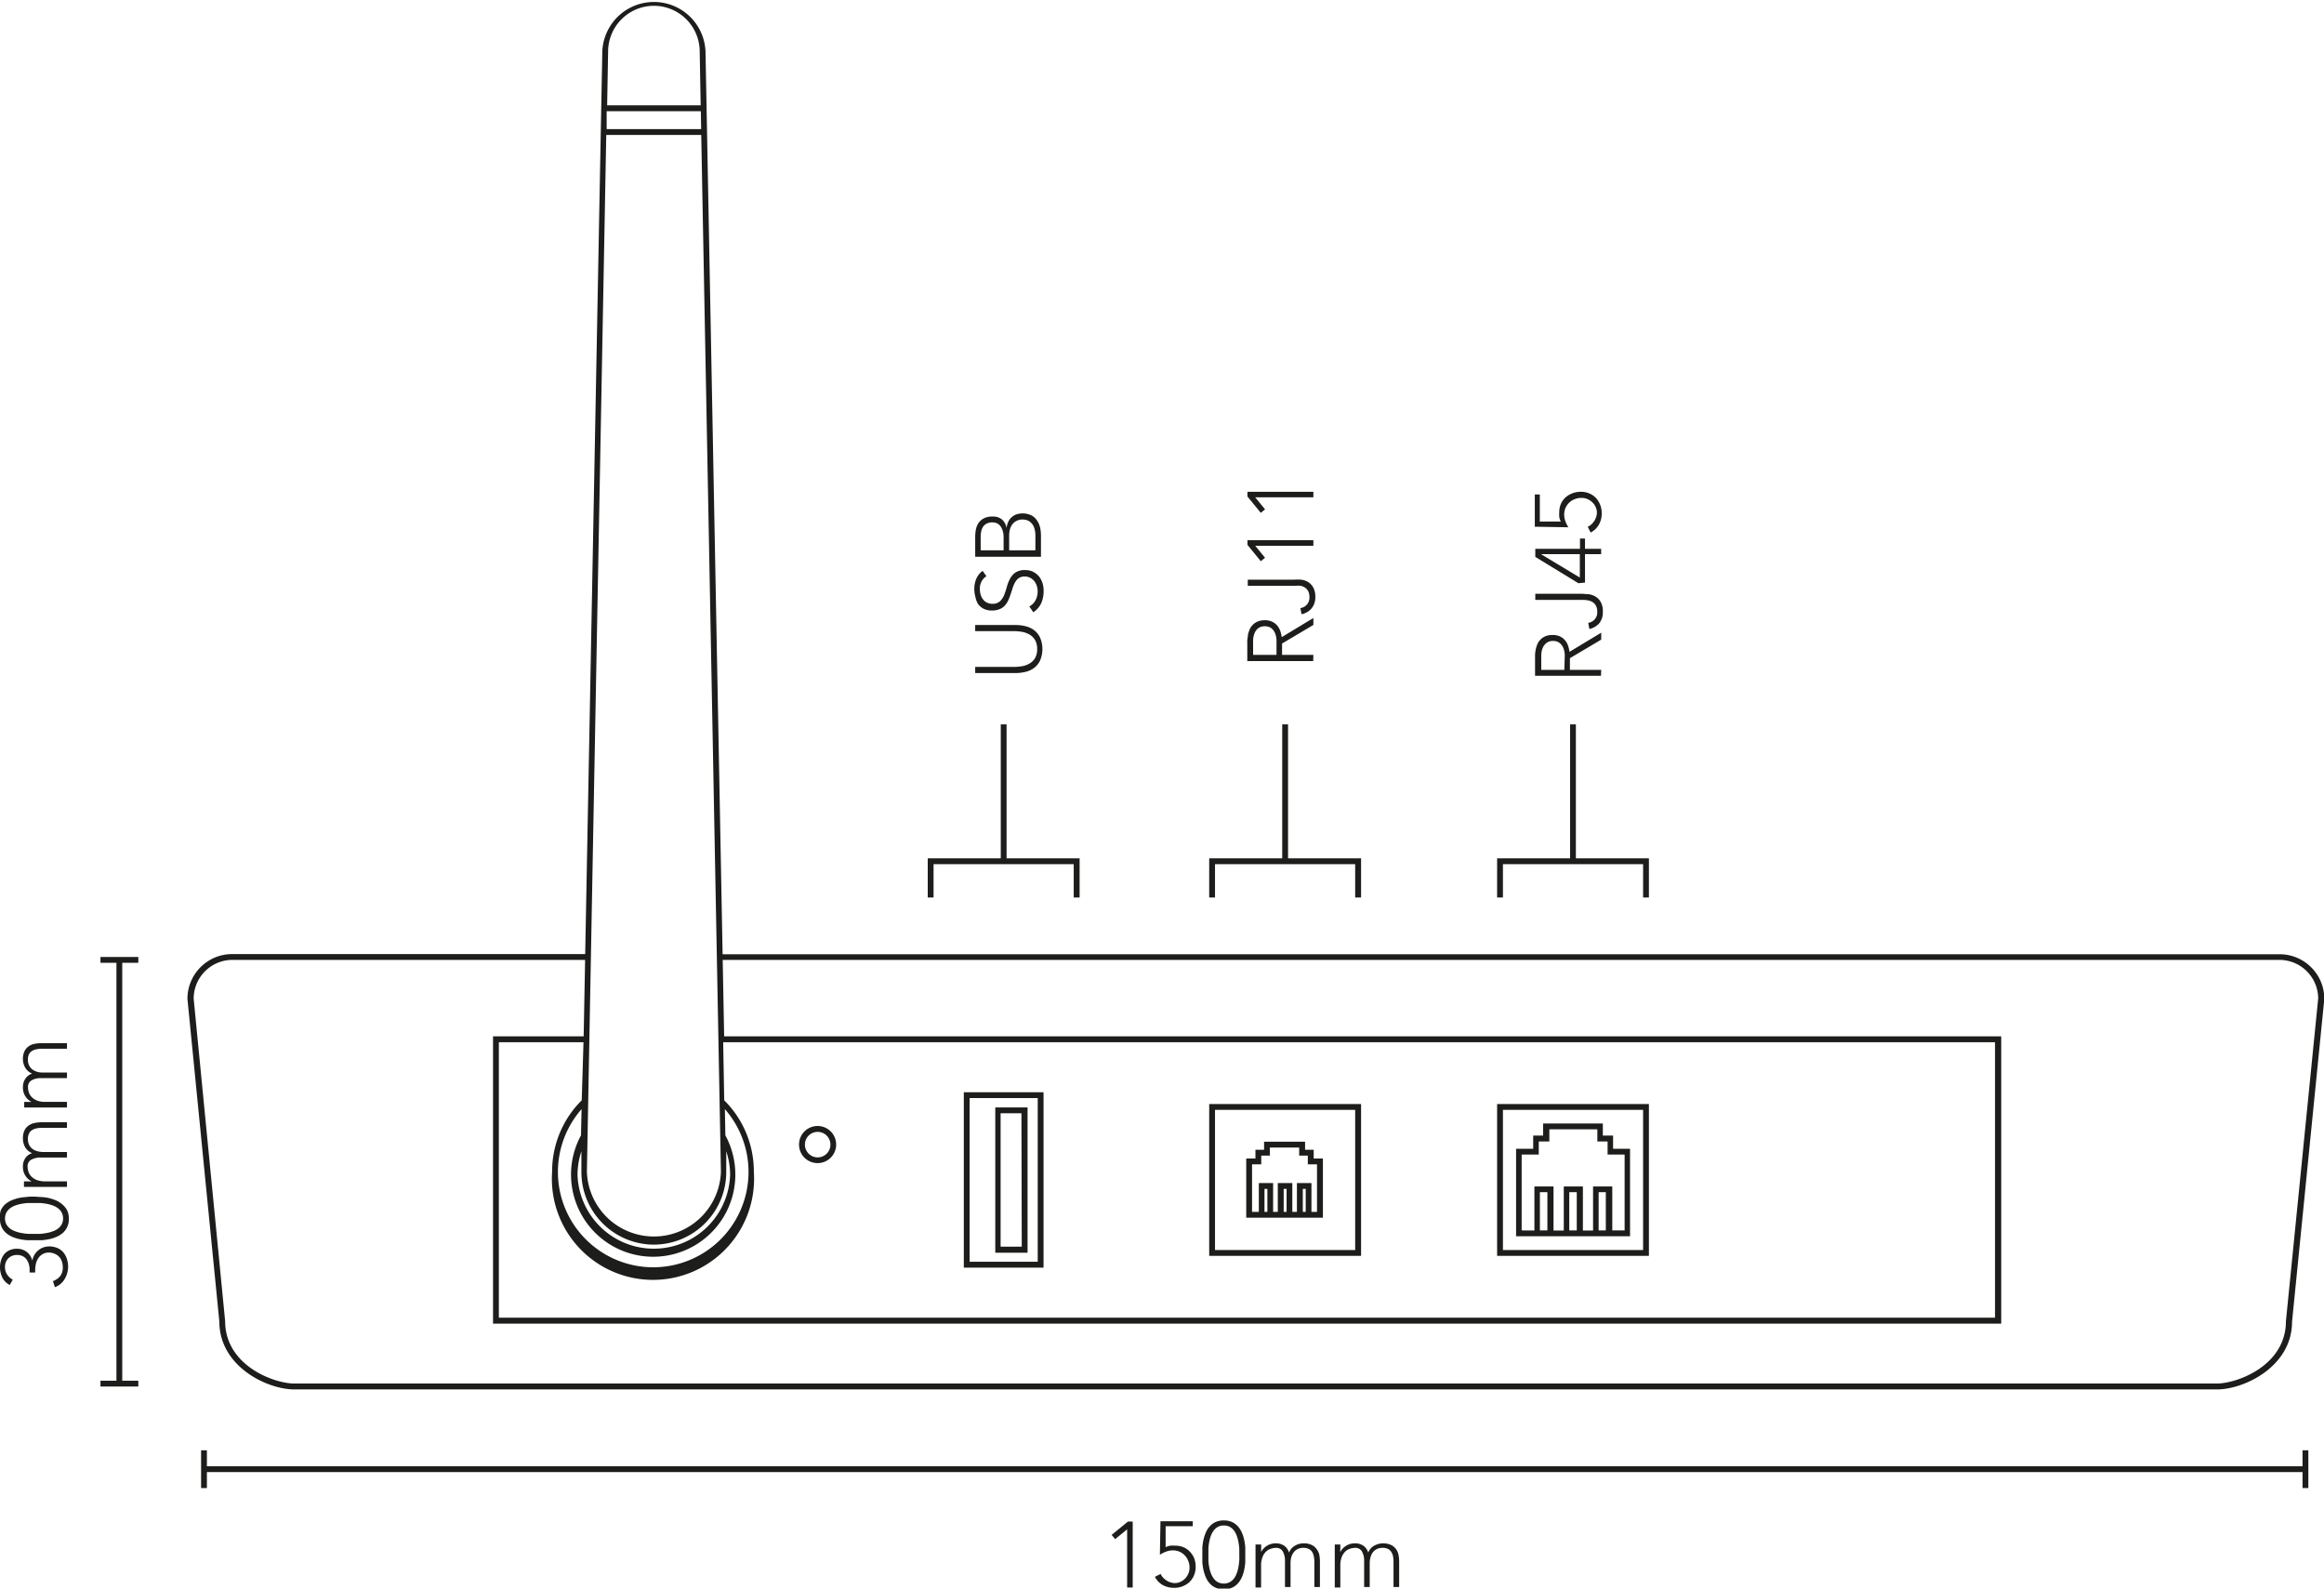 <svg id="Layer_1" data-name="Layer 1" xmlns="http://www.w3.org/2000/svg" viewBox="0 0 288 196.82"><defs><style>.cls-1{fill:#1d1d1b;}</style></defs><polygon class="cls-1" points="12.45 119.29 14.43 119.29 14.43 171.07 12.45 171.07 12.45 171.79 17.14 171.79 17.14 171.07 15.15 171.07 15.15 119.29 17.14 119.29 17.14 118.57 12.45 118.57 12.45 119.29"/><path class="cls-1" d="M7.75,155.06a1.91,1.91,0,0,0-.74-.47,2.49,2.49,0,0,0-.91-.16,2.26,2.26,0,0,0-.74.13,2,2,0,0,0-.62.36,2.23,2.23,0,0,0-.47.54,2.41,2.41,0,0,0-.26.71H4a1.93,1.93,0,0,0-.71-1.08,2,2,0,0,0-1.18-.37,2.19,2.19,0,0,0-.92.18,1.81,1.81,0,0,0-.66.49,2.22,2.22,0,0,0-.39.73A2.78,2.78,0,0,0,0,157a2.91,2.91,0,0,0,.29,1.29,2.1,2.1,0,0,0,.92.92l.37-.66a1.88,1.88,0,0,1-.7-.64A1.64,1.64,0,0,1,.62,157a1.48,1.48,0,0,1,.42-1.1,1.49,1.49,0,0,1,1.08-.41,1.52,1.52,0,0,1,.71.16,1.4,1.4,0,0,1,.48.42,2,2,0,0,1,.27.59,2.5,2.5,0,0,1,.09.66v.34h.69v-.3a3.46,3.46,0,0,1,.09-.78,2,2,0,0,1,.3-.69A1.52,1.52,0,0,1,6,155.19a1.92,1.92,0,0,1,.69.12,1.63,1.63,0,0,1,.57.34,1.54,1.54,0,0,1,.38.57,2.2,2.2,0,0,1,.14.8,1.72,1.72,0,0,1-.32,1.09,2.1,2.1,0,0,1-.9.62l.24.75a2.28,2.28,0,0,0,1.21-1A3,3,0,0,0,8.44,157a3.15,3.15,0,0,0-.18-1.11A2.29,2.29,0,0,0,7.75,155.06Z" transform="translate(0 0)"/><path class="cls-1" d="M7.74,149.24a3.24,3.24,0,0,0-.75-.49,6.07,6.07,0,0,0-.88-.3,6.17,6.17,0,0,0-1-.14c-.32,0-.63-.05-.93-.05s-.6,0-.93.05a6,6,0,0,0-1,.14,5.81,5.81,0,0,0-.89.3,3.24,3.24,0,0,0-.75.49,2.47,2.47,0,0,0-.51.72A2.41,2.41,0,0,0,0,151a2.23,2.23,0,0,0,.7,1.72,2.94,2.94,0,0,0,.75.49,4.23,4.23,0,0,0,.89.3,7.52,7.52,0,0,0,1,.15c.33,0,.64,0,.93,0s.61,0,.93,0a7.67,7.67,0,0,0,1-.15,4.35,4.35,0,0,0,.88-.3,2.94,2.94,0,0,0,.75-.49,2.23,2.23,0,0,0,.7-1.72,2.41,2.41,0,0,0-.19-1A2.47,2.47,0,0,0,7.74,149.24Zm-.1,2.47a1.83,1.83,0,0,1-.47.53,2.7,2.7,0,0,1-.68.34,4.06,4.06,0,0,1-.78.2,6.93,6.93,0,0,1-.78.1l-.71,0-.7,0a7.11,7.11,0,0,1-.79-.1,4.06,4.06,0,0,1-.78-.2,2.7,2.7,0,0,1-.68-.34,1.83,1.83,0,0,1-.47-.53,1.63,1.63,0,0,1,0-1.49,1.71,1.71,0,0,1,.47-.53,2.72,2.72,0,0,1,.68-.35,5,5,0,0,1,.78-.2,7.08,7.08,0,0,1,.79-.09c.26,0,.49,0,.7,0s.45,0,.71,0a6.9,6.9,0,0,1,.78.09,5,5,0,0,1,.78.2,2.72,2.72,0,0,1,.68.35,1.71,1.71,0,0,1,.47.53,1.63,1.63,0,0,1,0,1.49Z" transform="translate(0 0)"/><path class="cls-1" d="M3.11,143.54a1.78,1.78,0,0,0-.27,1,2,2,0,0,0,.31,1.13,1.93,1.93,0,0,0,.76.7v0a1.27,1.27,0,0,1-.36,0l-.58,0v.69h.3l.41,0,.43,0H8.3v-.69H5.64a3,3,0,0,1-1-.14,2,2,0,0,1-.69-.4,1.55,1.55,0,0,1-.4-.58,2,2,0,0,1-.13-.73.9.9,0,0,1,.45-.83,2.28,2.28,0,0,1,1.19-.27H8.3v-.69h-3a2.77,2.77,0,0,1-.61-.08,2,2,0,0,1-.6-.25,1.52,1.52,0,0,1-.45-.49,1.61,1.61,0,0,1-.18-.8,1.45,1.45,0,0,1,.14-.67A1.1,1.1,0,0,1,4,140a1.79,1.79,0,0,1,.55-.2,3.21,3.21,0,0,1,.63-.06H8.3v-.69H5.13a4,4,0,0,0-.85.09,1.92,1.92,0,0,0-.73.31,1.59,1.59,0,0,0-.52.62,2.28,2.28,0,0,0-.19,1,2.23,2.23,0,0,0,.27,1.06,1.77,1.77,0,0,0,.88.75A1.49,1.49,0,0,0,3.11,143.54Z" transform="translate(0 0)"/><path class="cls-1" d="M3.11,133.71a1.82,1.82,0,0,0-.27,1,2,2,0,0,0,.31,1.13,2,2,0,0,0,.76.69v0l-.36,0H3v.69h.71l.43,0H8.3v-.7H5.64a2.78,2.78,0,0,1-1-.14A2.18,2.18,0,0,1,4,136a1.59,1.59,0,0,1-.4-.59,2,2,0,0,1-.13-.72.91.91,0,0,1,.45-.84,2.28,2.28,0,0,1,1.19-.27H8.3v-.69h-3a2.72,2.72,0,0,1-.61-.07,2,2,0,0,1-.6-.26,1.42,1.42,0,0,1-.45-.49,1.57,1.57,0,0,1-.18-.79,1.46,1.46,0,0,1,.14-.68,1.07,1.07,0,0,1,.39-.4,1.57,1.57,0,0,1,.55-.2,3.21,3.21,0,0,1,.63-.06H8.3v-.69H5.13a4.8,4.8,0,0,0-.85.08,1.92,1.92,0,0,0-.73.31,1.59,1.59,0,0,0-.52.62,2.29,2.29,0,0,0-.19,1,2.16,2.16,0,0,0,.27,1,1.74,1.74,0,0,0,.88.76A1.52,1.52,0,0,0,3.11,133.71Z" transform="translate(0 0)"/><polygon class="cls-1" points="285.34 181.67 25.64 181.67 25.64 179.69 24.92 179.69 24.92 184.37 25.64 184.37 25.64 182.39 285.34 182.39 285.34 184.37 286.06 184.37 286.06 179.69 285.34 179.69 285.34 181.67"/><polygon class="cls-1" points="137.76 190.17 138.19 190.7 139.67 189.49 139.68 189.49 139.68 196.69 140.37 196.69 140.37 188.52 139.78 188.52 137.76 190.17"/><path class="cls-1" d="M147.5,192.3a2.36,2.36,0,0,0-.8-.58,2.54,2.54,0,0,0-1.06-.21,4.26,4.26,0,0,0-.61,0,1.88,1.88,0,0,0-.58.19l0-2.6h3.36v-.62h-4l-.07,4.16a3.41,3.41,0,0,1,.76-.39,2.3,2.3,0,0,1,.86-.16,2,2,0,0,1,1.46.62,2,2,0,0,1,.43.68,2.07,2.07,0,0,1,.16.82,1.82,1.82,0,0,1-.19.86,1.89,1.89,0,0,1-.46.61,1.85,1.85,0,0,1-.6.36,1.61,1.61,0,0,1-1.14,0,1.59,1.59,0,0,1-.49-.24,2,2,0,0,1-.41-.35,1.76,1.76,0,0,1-.29-.44l-.71.36a2.57,2.57,0,0,0,.94,1,2.87,2.87,0,0,0,1.5.36,2.74,2.74,0,0,0,.92-.16,2.94,2.94,0,0,0,.84-.48,2.41,2.41,0,0,0,.61-.82,2.63,2.63,0,0,0,.24-1.15,3,3,0,0,0-.18-1.05A2.76,2.76,0,0,0,147.5,192.3Z" transform="translate(0 0)"/><path class="cls-1" d="M154.17,190.72a4.44,4.44,0,0,0-.3-.89,2.72,2.72,0,0,0-.49-.74,2.22,2.22,0,0,0-.72-.52,2.51,2.51,0,0,0-1-.19,2.55,2.55,0,0,0-1,.19,2.22,2.22,0,0,0-.72.52,2.72,2.72,0,0,0-.49.74,6.2,6.2,0,0,0-.3.89,7.39,7.39,0,0,0-.15,1c0,.32,0,.63,0,.92s0,.61,0,.94a7.52,7.52,0,0,0,.15,1,6.2,6.2,0,0,0,.3.89,2.72,2.72,0,0,0,.49.74,2.05,2.05,0,0,0,.72.51,2.38,2.38,0,0,0,1,.19,2.35,2.35,0,0,0,1-.19,2.05,2.05,0,0,0,.72-.51,2.72,2.72,0,0,0,.49-.74,4.44,4.44,0,0,0,.3-.89,7.52,7.52,0,0,0,.15-1c0-.33,0-.64,0-.94s0-.6,0-.92A7.39,7.39,0,0,0,154.17,190.72Zm-.59,2.59a7.42,7.42,0,0,1-.1.79,4.47,4.47,0,0,1-.2.78,2.81,2.81,0,0,1-.34.67,1.63,1.63,0,0,1-.54.47,1.45,1.45,0,0,1-.74.18,1.49,1.49,0,0,1-.75-.18,1.56,1.56,0,0,1-.52-.47,2.83,2.83,0,0,1-.35-.67,4.47,4.47,0,0,1-.2-.78,5.46,5.46,0,0,1-.09-.79c0-.25,0-.49,0-.71s0-.44,0-.7a5.46,5.46,0,0,1,.09-.79,4.47,4.47,0,0,1,.2-.78,2.65,2.65,0,0,1,.35-.67,1.62,1.62,0,0,1,.53-.48,1.47,1.47,0,0,1,.74-.17,1.45,1.45,0,0,1,.74.17,1.66,1.66,0,0,1,.54.48,2.63,2.63,0,0,1,.34.67,4.47,4.47,0,0,1,.2.78,7.42,7.42,0,0,1,.1.79c0,.26,0,.5,0,.7S153.59,193.06,153.58,193.31Z" transform="translate(0 0)"/><path class="cls-1" d="M163.16,191.93a1.62,1.62,0,0,0-.61-.51,2.15,2.15,0,0,0-1-.2,2.07,2.07,0,0,0-1.05.28,1.68,1.68,0,0,0-.76.87,1.56,1.56,0,0,0-.63-.88,1.82,1.82,0,0,0-1-.27,2,2,0,0,0-1.13.32,1.89,1.89,0,0,0-.69.75h0a3.42,3.42,0,0,1,0-.35c0-.19,0-.38,0-.58h-.7c0,.07,0,.17,0,.29s0,.27,0,.41,0,.29,0,.43,0,.27,0,.37v3.83h.69V194a2.76,2.76,0,0,1,.15-1,1.81,1.81,0,0,1,.39-.68,1.48,1.48,0,0,1,.59-.4,1.92,1.92,0,0,1,.72-.14.92.92,0,0,1,.84.45,2.3,2.3,0,0,1,.27,1.19v3.21h.69v-3a2.66,2.66,0,0,1,.07-.61,1.79,1.79,0,0,1,.26-.6,1.36,1.36,0,0,1,.49-.46,1.54,1.54,0,0,1,.79-.18,1.37,1.37,0,0,1,.68.15,1,1,0,0,1,.4.38,1.64,1.64,0,0,1,.2.55,3.21,3.21,0,0,1,.06.63v3.14h.69v-3.18a4.8,4.8,0,0,0-.08-.85A1.94,1.94,0,0,0,163.16,191.93Z" transform="translate(0 0)"/><path class="cls-1" d="M173,191.93a1.65,1.65,0,0,0-.62-.51,2.36,2.36,0,0,0-2.07.08,1.66,1.66,0,0,0-.75.87,1.62,1.62,0,0,0-.64-.88,1.79,1.79,0,0,0-1-.27,2,2,0,0,0-1.13.32,1.89,1.89,0,0,0-.69.75h0a1.23,1.23,0,0,1,0-.35c0-.19,0-.38,0-.58h-.69c0,.07,0,.17,0,.29s0,.27,0,.41,0,.29,0,.43,0,.27,0,.37v3.83h.69V194a3,3,0,0,1,.14-1,2.13,2.13,0,0,1,.39-.68,1.48,1.48,0,0,1,.59-.4,2,2,0,0,1,.72-.14.91.91,0,0,1,.84.45,2.3,2.3,0,0,1,.27,1.19v3.21h.69v-3a2.69,2.69,0,0,1,.08-.61,1.78,1.78,0,0,1,.25-.6,1.36,1.36,0,0,1,.49-.46,1.58,1.58,0,0,1,.8-.18,1.33,1.33,0,0,1,.67.15,1,1,0,0,1,.4.38,1.66,1.66,0,0,1,.21.55,4.23,4.23,0,0,1,.05.63v3.14h.7v-3.18a4,4,0,0,0-.09-.85A1.92,1.92,0,0,0,173,191.93Z" transform="translate(0 0)"/><path class="cls-1" d="M198.43,83h-3.88V81.55l3.88-2.3v-.86l-3.93,2.37a4.09,4.09,0,0,0-.16-.7,1.87,1.87,0,0,0-.35-.67,1.74,1.74,0,0,0-.62-.51,2,2,0,0,0-1-.2,2,2,0,0,0-.9.17,1.74,1.74,0,0,0-.61.44,1.55,1.55,0,0,0-.37.6,3.39,3.39,0,0,0-.19.65,4.82,4.82,0,0,0-.07.6c0,.19,0,.33,0,.44v2.15h8.17Zm-4.57,0H191V81.35a2.63,2.63,0,0,1,.15-1,1.61,1.61,0,0,1,.37-.58,1.25,1.25,0,0,1,.47-.29,1.58,1.58,0,0,1,.93,0,1.18,1.18,0,0,1,.47.29,1.49,1.49,0,0,1,.37.58,2.63,2.63,0,0,1,.15,1Z" transform="translate(0 0)"/><path class="cls-1" d="M196.9,74.41a1.63,1.63,0,0,1,.55.25,1.27,1.27,0,0,1,.36.46,1.6,1.6,0,0,1,.13.69,1.3,1.3,0,0,1-1.12,1.36l.14.76a2.26,2.26,0,0,0,1.22-.7,2.12,2.12,0,0,0,.45-1.42,2.35,2.35,0,0,0-.27-1.24,1.79,1.79,0,0,0-.67-.67,2.09,2.09,0,0,0-.84-.28c-.3,0-.58-.05-.82-.05h-5.77v.76h6A3,3,0,0,1,196.9,74.41Z" transform="translate(0 0)"/><path class="cls-1" d="M196.42,72.18V68.66h2V68h-2V66.72h-.62V68h-5.54v1l5.34,3.26ZM191,68.66h4.78v2.9L191,68.68Z" transform="translate(0 0)"/><path class="cls-1" d="M194,64.6a2.3,2.3,0,0,1-.16-.86,2,2,0,0,1,.62-1.46,1.92,1.92,0,0,1,.68-.43,2.07,2.07,0,0,1,.82-.16,1.84,1.84,0,0,1,.86.19,2,2,0,0,1,.61.46,1.85,1.85,0,0,1,.36.6,1.61,1.61,0,0,1,0,1.14,1.59,1.59,0,0,1-.24.49,2,2,0,0,1-.35.41,1.76,1.76,0,0,1-.44.29l.36.71a2.48,2.48,0,0,0,1-.94,2.78,2.78,0,0,0,.37-1.5,2.65,2.65,0,0,0-.16-.91,2.87,2.87,0,0,0-.48-.85,2.41,2.41,0,0,0-.82-.61,2.63,2.63,0,0,0-1.15-.24,3,3,0,0,0-1,.18,2.76,2.76,0,0,0-.86.51,2.36,2.36,0,0,0-.58.8,2.52,2.52,0,0,0-.21,1,4.3,4.3,0,0,0,0,.62,1.88,1.88,0,0,0,.19.58l-2.6,0V61.26h-.62v4l4.16.07A3.41,3.41,0,0,1,194,64.6Z" transform="translate(0 0)"/><path class="cls-1" d="M162.76,81.14h-3.88V79.73l3.88-2.3v-.86l-3.92,2.37a5,5,0,0,0-.16-.7,2.22,2.22,0,0,0-.36-.68,1.78,1.78,0,0,0-.61-.5,2,2,0,0,0-1-.21,2.06,2.06,0,0,0-.9.18,1.74,1.74,0,0,0-.61.44,1.68,1.68,0,0,0-.37.6,3.39,3.39,0,0,0-.19.65c0,.22-.06.42-.07.6s0,.33,0,.44v2.15h8.17Zm-4.57,0h-2.9V79.53a2.6,2.6,0,0,1,.15-1,1.75,1.75,0,0,1,.36-.59,1.19,1.19,0,0,1,.48-.28,1.55,1.55,0,0,1,.92,0,1.09,1.09,0,0,1,.47.28,1.61,1.61,0,0,1,.37.59,2.6,2.6,0,0,1,.15,1Z" transform="translate(0 0)"/><path class="cls-1" d="M161.23,72.59a1.63,1.63,0,0,1,.55.25,1.27,1.27,0,0,1,.36.46,1.56,1.56,0,0,1,.13.68,1.29,1.29,0,0,1-1.12,1.36l.14.76a2.15,2.15,0,0,0,1.22-.69A2.13,2.13,0,0,0,163,74a2.4,2.4,0,0,0-.27-1.24,1.93,1.93,0,0,0-.66-.67,2.17,2.17,0,0,0-.85-.27,6.09,6.09,0,0,0-.82,0h-5.77v.76h5.95A2.51,2.51,0,0,1,161.23,72.59Z" transform="translate(0 0)"/><polygon class="cls-1" points="156.77 69.11 155.56 67.63 155.56 67.62 162.76 67.62 162.76 66.93 154.59 66.93 154.59 67.51 156.24 69.53 156.77 69.11"/><polygon class="cls-1" points="156.77 63.11 155.56 61.63 155.56 61.62 162.76 61.62 162.76 60.93 154.59 60.93 154.59 61.52 156.24 63.54 156.77 63.11"/><path class="cls-1" d="M127.55,82.23a2.7,2.7,0,0,1-.93.32,6.15,6.15,0,0,1-.93.08h-4.84v.76h5a5.16,5.16,0,0,0,1.25-.15,2.85,2.85,0,0,0,1.07-.5,2.49,2.49,0,0,0,.73-.92,3.64,3.64,0,0,0,0-2.8,2.61,2.61,0,0,0-.73-.93,3,3,0,0,0-1.07-.5,5.16,5.16,0,0,0-1.25-.15h-5v.76h4.84a6.15,6.15,0,0,1,.93.08,2.93,2.93,0,0,1,.93.32,2,2,0,0,1,.7.67,2.15,2.15,0,0,1,.28,1.15,2.17,2.17,0,0,1-.28,1.15A1.92,1.92,0,0,1,127.55,82.23Z" transform="translate(0 0)"/><path class="cls-1" d="M121.21,74.85a2,2,0,0,0,.7.58,2.16,2.16,0,0,0,1,.21,2.37,2.37,0,0,0,1-.18,1.81,1.81,0,0,0,.65-.47,2.77,2.77,0,0,0,.42-.68c.11-.25.2-.51.29-.77s.17-.52.25-.77a3.27,3.27,0,0,1,.31-.68,1.48,1.48,0,0,1,.45-.48,1.28,1.28,0,0,1,.7-.18,1.47,1.47,0,0,1,.67.15,1.73,1.73,0,0,1,.5.39,1.92,1.92,0,0,1,.32.58,2.13,2.13,0,0,1,.12.72,2.28,2.28,0,0,1-.26,1.09,1.86,1.86,0,0,1-.77.78l.49.72a2.77,2.77,0,0,0,1-1.16,3.84,3.84,0,0,0,.28-1.49,3.11,3.11,0,0,0-.15-1,2.65,2.65,0,0,0-.44-.81,2.33,2.33,0,0,0-.72-.56,2.25,2.25,0,0,0-1-.21,2.07,2.07,0,0,0-1.19.31,2.18,2.18,0,0,0-.67.78,4.59,4.59,0,0,0-.39,1c-.1.36-.21.7-.33,1a2.27,2.27,0,0,1-.52.78,1.32,1.32,0,0,1-.94.31,1.45,1.45,0,0,1-.68-.15,1.34,1.34,0,0,1-.48-.4,1.66,1.66,0,0,1-.29-.58,2.28,2.28,0,0,1-.1-.7,1.78,1.78,0,0,1,.81-1.59l-.47-.66a2.32,2.32,0,0,0-.79,1,3.15,3.15,0,0,0-.24,1.24,3.64,3.64,0,0,0,.14,1A2.62,2.62,0,0,0,121.21,74.85Z" transform="translate(0 0)"/><path class="cls-1" d="M129,66.34a4.9,4.9,0,0,0-.09-.9,2.58,2.58,0,0,0-.35-.88,2,2,0,0,0-.69-.68,2.54,2.54,0,0,0-1.94-.14,1.8,1.8,0,0,0-1,.95,2.44,2.44,0,0,0-.19.74h0a1.81,1.81,0,0,0-.61-1.1A1.73,1.73,0,0,0,123,64a2.23,2.23,0,0,0-1.11.24,1.85,1.85,0,0,0-.66.61,2.33,2.33,0,0,0-.31.85,5.82,5.82,0,0,0-.07.93v2.35H129Zm-4.63,1.84h-2.84V66.5a3,3,0,0,1,.07-.68,1.53,1.53,0,0,1,.24-.57,1.16,1.16,0,0,1,.44-.38,1.52,1.52,0,0,1,.71-.15,1.9,1.9,0,0,1,.44.07,1.13,1.13,0,0,1,.44.28,1.55,1.55,0,0,1,.35.58,2.52,2.52,0,0,1,.15.95Zm3.94,0h-3.25V66.33a2.82,2.82,0,0,1,.09-.71,1.82,1.82,0,0,1,.29-.63,1.45,1.45,0,0,1,.53-.45,1.54,1.54,0,0,1,.77-.17,1.81,1.81,0,0,1,.49.07,1.23,1.23,0,0,1,.51.3,1.53,1.53,0,0,1,.41.62,3,3,0,0,1,.16,1.08Z" transform="translate(0 0)"/><path class="cls-1" d="M101.32,144.11a2.3,2.3,0,1,0-2.3-2.3A2.3,2.3,0,0,0,101.32,144.11Zm0-3.87a1.58,1.58,0,1,1-1.57,1.57A1.57,1.57,0,0,1,101.32,140.24Z" transform="translate(0 0)"/><path class="cls-1" d="M129.32,135.33h-9.88v21.73h9.88Zm-.72,21h-8.44V136.05h8.44Z" transform="translate(0 0)"/><path class="cls-1" d="M127.34,137.21h-4v18h4Zm-.72,17.25H124V137.93h2.58Z" transform="translate(0 0)"/><path class="cls-1" d="M36.48,172.15H274.74c3.34,0,9.3-2.81,9.3-8.39l4-40a5.54,5.54,0,0,0-5.53-5.53H89.55L87.43,6.39a6.4,6.4,0,0,0-12.79,0L72.52,118.21H28.76a5.54,5.54,0,0,0-5.53,5.57l3.95,39.94C27.18,169.34,33.14,172.15,36.48,172.15ZM81,154.21a9,9,0,0,0,9-9l0-2.57a9.31,9.31,0,0,1,.48,2.92,9.46,9.46,0,0,1-18.91,0,9.31,9.31,0,0,1,.48-2.92l0,2.57h0A9,9,0,0,0,81,154.21Zm-9-13.54a10.18,10.18,0,1,0,17.89,0l-.06-3.25a11.81,11.81,0,1,1-17.76,0Zm.09-4.34a12.41,12.41,0,0,0-3.67,8.85,12.53,12.53,0,1,0,25,0,12.41,12.41,0,0,0-3.67-8.85l-.13-7.2H247.23v34.13H61.82V129.13H72.31ZM86.89,16H75.18l0-2.22H86.85ZM81,.72A5.68,5.68,0,0,1,86.71,6.4l.12,6.65H75.24l.12-6.66A5.68,5.68,0,0,1,81,.72Zm-5.87,16H86.9l2.44,128.46a8.31,8.31,0,0,1-16.61,0ZM28.76,118.93H72.51l-.18,9.47H61.1V164H248V128.4H89.74l-.18-9.47H282.47a4.81,4.81,0,0,1,4.81,4.78l-4,40c0,5.49-6.05,7.71-8.58,7.71H36.48c-2.52,0-8.58-2.22-8.58-7.74L24,123.74A4.81,4.81,0,0,1,28.76,118.93Z" transform="translate(0 0)"/><path class="cls-1" d="M204.34,136.79H185.53V155.6h18.81Zm-.72,18.09H186.25V137.51h17.37Z" transform="translate(0 0)"/><path class="cls-1" d="M192.48,153.17H202V142.33H199.9V140.7h-1.27v-1.5h-7.4v1.5H190v1.63h-2.12v10.84h4.63Zm-1.65-.72v-4.74h.93v4.74Zm3.64,0v-4.74h.93v4.74Zm3.64,0v-4.74H199v4.74Zm-9.54,0v-9.4h2.12v-1.62H192v-1.51h5.95v1.51h1.27v1.62h2.11v9.4h-1.53V147h-2.38v5.46h-1.26V147h-2.37v5.46h-1.27V147h-2.37v5.46Z" transform="translate(0 0)"/><path class="cls-1" d="M168.67,136.79H149.85V155.6h18.82Zm-.73,18.09H150.57V137.51h17.37Z" transform="translate(0 0)"/><path class="cls-1" d="M157.78,150.87h6.16v-7.33H162.8v-1.08h-1.07v-1h-5.08v1h-1.07v1.08h-1.14v7.33h3.34Zm-1.08-.72V147.3h.36v2.85Zm2.38,0V147.3h.36v2.85Zm2.37,0V147.3h.36v2.85Zm-6.29,0v-5.89h1.14v-1.08h1.07v-1H161v1h1.07v1.08h1.14v5.89h-.69v-3.57h-1.8v3.57h-.57v-3.57h-1.8v3.57h-.58v-3.57H156v3.57Z" transform="translate(0 0)"/><polygon class="cls-1" points="150.57 107.07 167.94 107.07 167.94 111.2 168.67 111.2 168.67 106.35 159.62 106.35 159.62 89.75 158.9 89.75 158.9 106.35 149.85 106.35 149.85 111.2 150.57 111.2 150.57 107.07"/><polygon class="cls-1" points="186.25 107.07 203.62 107.07 203.62 111.2 204.34 111.2 204.34 106.35 195.29 106.35 195.29 89.75 194.57 89.75 194.57 106.35 185.53 106.35 185.53 111.2 186.25 111.2 186.25 107.07"/><polygon class="cls-1" points="115.69 107.07 133.06 107.07 133.06 111.2 133.79 111.2 133.79 106.35 124.74 106.35 124.74 89.75 124.02 89.75 124.02 106.35 114.97 106.35 114.97 111.2 115.69 111.2 115.69 107.07"/></svg>